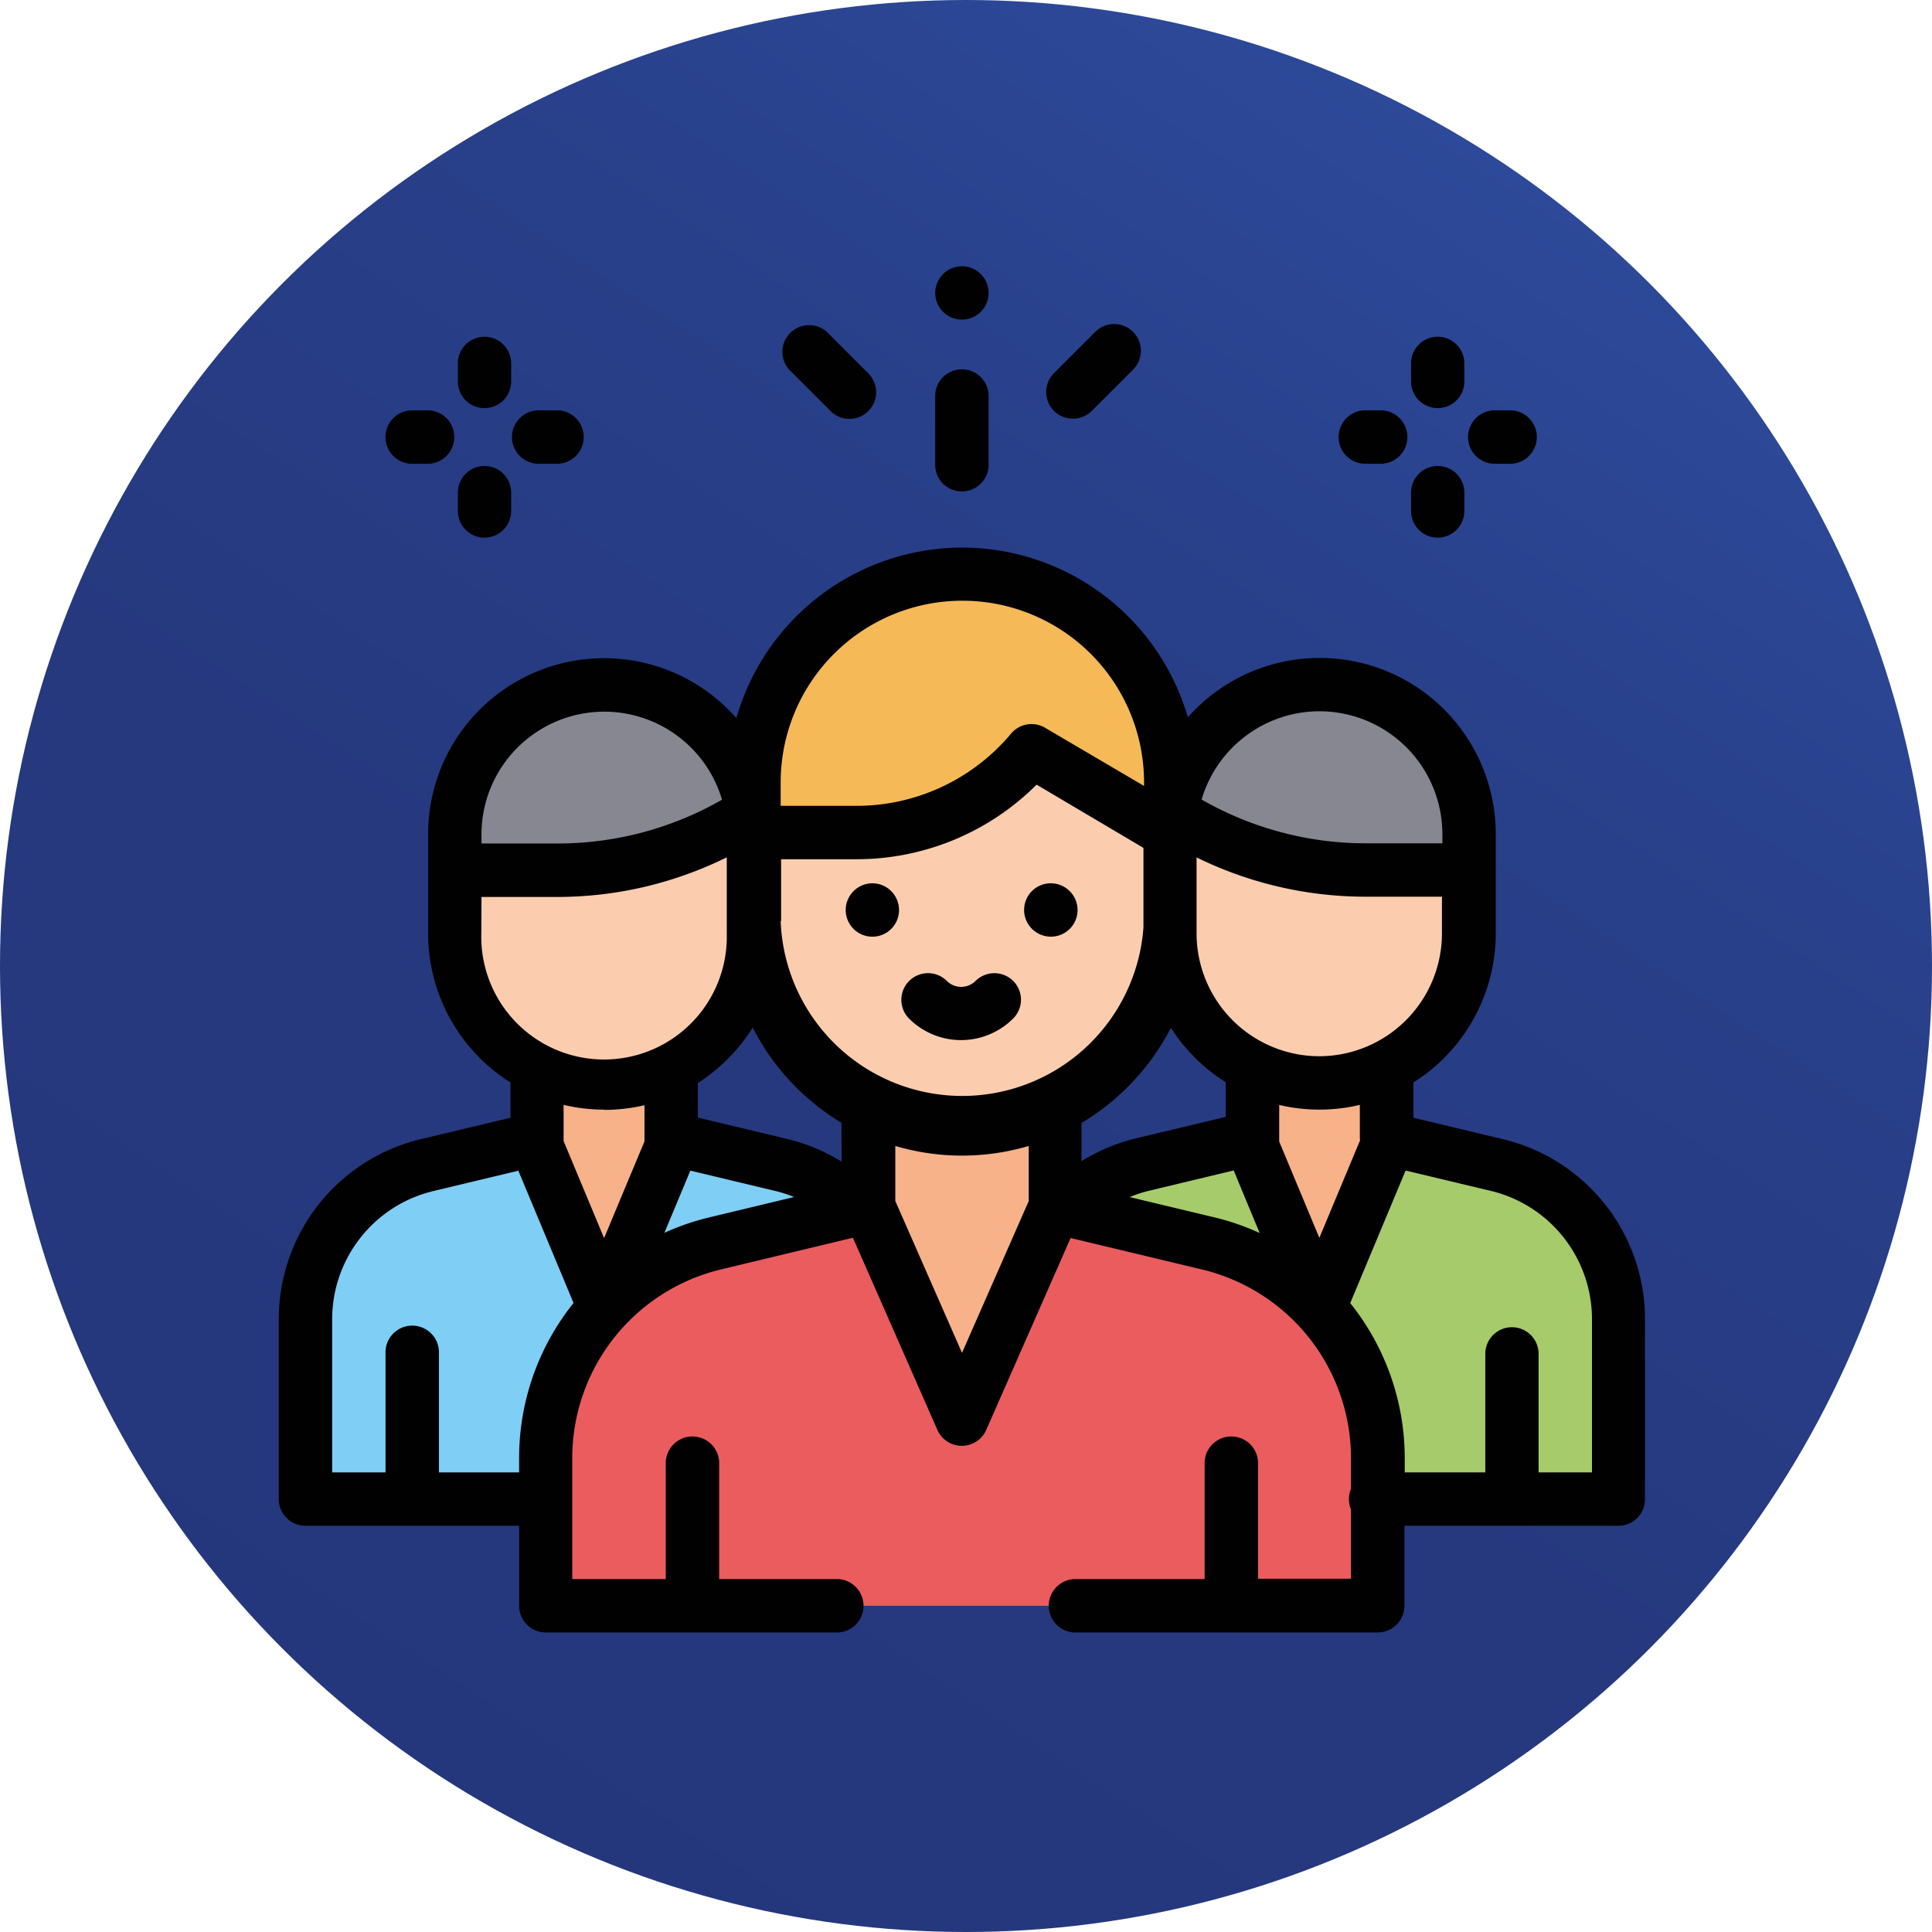 <svg xmlns="http://www.w3.org/2000/svg" xmlns:xlink="http://www.w3.org/1999/xlink" viewBox="0 0 223.3 223.3"><defs><style>.cls-1{fill:#e94d33;}.cls-2{fill:#e32c2d;}.cls-3{fill:#b6e0ee;}.cls-4{fill:#99d4e4;}.cls-5{fill:url(#Degradado_sin_nombre_2);}.cls-6{fill:#7ecef5;}.cls-7{fill:#f7b289;}.cls-8{fill:#fbcdae;}.cls-9{fill:#878792;}.cls-10{fill:#a6cb6a;}.cls-11{fill:#eb5c5e;}.cls-12{fill:#f5b957;}.cls-13{fill:#010101;}</style><linearGradient id="Degradado_sin_nombre_2" x1="47.51" y1="209.28" x2="188.24" y2="-4.92" gradientUnits="userSpaceOnUse"><stop offset="0" stop-color="#25377c"/><stop offset="0.36" stop-color="#26397f"/><stop offset="0.64" stop-color="#283f89"/><stop offset="0.91" stop-color="#2d4a9a"/><stop offset="0.92" stop-color="#2d4b9b"/></linearGradient></defs><g id="Capa_2" data-name="Capa 2"><g id="Capa_1-2" data-name="Capa 1"><path class="cls-1" d="M63.92,27.9,50.44,42.38H79.36L65.88,27.9A1.34,1.34,0,0,0,63.92,27.9Z"/><path class="cls-2" d="M78.25,42.85H74L61.67,29.6l1.14-1.23a1.34,1.34,0,0,1,2,0Z"/><circle class="cls-3" cx="64.9" cy="54.96" r="6.96"/><path class="cls-4" d="M71.86,55a7,7,0,0,1-7,7,6.86,6.86,0,0,1-2.28-.38,7,7,0,0,0,0-13.15A6.87,6.87,0,0,1,64.9,48,7,7,0,0,1,71.86,55Z"/><circle class="cls-5" cx="111.65" cy="111.65" r="111.65"/><path class="cls-6" d="M99.21,139.76a18.34,18.34,0,0,0-8.95-5.12l-12.69-3h0v-7.75H62.08v7.77h0l-12.66,3a18.37,18.37,0,0,0-14.11,17.88v20.73H63.36Z"/><polygon class="cls-7" points="77.9 123.85 77.9 131.81 69.86 151.07 61.83 131.84 61.83 123.85 77.9 123.85"/><path class="cls-8" d="M87.11,97.16v10.73a17.28,17.28,0,0,1-17.28,17.27h0a17.27,17.27,0,0,1-17.27-17.27V97.16Z"/><path class="cls-9" d="M87.11,100.56V96.4A17.28,17.28,0,0,0,69.83,79.13h0A17.27,17.27,0,0,0,52.56,96.4v4.16H64.47A41.18,41.18,0,0,0,85.63,94.7h0"/><path class="cls-10" d="M123.14,139.76a18.34,18.34,0,0,1,9-5.12l12.69-3h0v-7.75h15.5v7.77h0l12.65,3a18.38,18.38,0,0,1,14.12,17.88v20.73H159Z"/><path class="cls-11" d="M100.37,139.46,82.69,143.7a25.6,25.6,0,0,0-19.64,24.9v17h96.19v-17a25.6,25.6,0,0,0-19.66-24.9L122,139.5Z"/><polygon class="cls-7" points="160.52 123.85 160.52 131.84 152.49 151.07 144.45 131.81 144.45 123.85 160.52 123.85"/><path class="cls-7" d="M111.18,164.24l11.51-26.13a9.42,9.42,0,0,1-1.34-4.87v-2.51H101v2.51a9.38,9.38,0,0,1-1.34,4.86Z"/><path class="cls-8" d="M135.23,89.84v16.6a24.06,24.06,0,0,1-24,24.06h0a24.06,24.06,0,0,1-24.06-24.06V89.84Z"/><path class="cls-12" d="M111.18,66.38h0A24.06,24.06,0,0,0,87.12,90.43v5.79H98.88a26.43,26.43,0,0,0,20.26-9.45h0l16.09,9.45V90.43A24.05,24.05,0,0,0,111.18,66.38Z"/><path class="cls-8" d="M135.25,97.16v10.73a17.27,17.27,0,0,0,17.27,17.27h0a17.27,17.27,0,0,0,17.27-17.27V97.16Z"/><path class="cls-9" d="M135.25,100.56V96.4a17.27,17.27,0,0,1,17.27-17.27h0A17.27,17.27,0,0,1,169.79,96.4v4.16H157.88a41.18,41.18,0,0,1-21.16-5.86h0"/><path class="cls-13" d="M173.65,131.65l-10.29-2.46v-4.08a20.37,20.37,0,0,0,9.52-17.22V96.4a20.35,20.35,0,0,0-35.59-13.49,27.19,27.19,0,0,0-26.08-19.62h0A27.19,27.19,0,0,0,85.11,83,20.34,20.34,0,0,0,49.48,96.4v11.49A20.36,20.36,0,0,0,59,125.11v4.08L48.7,131.65a21.4,21.4,0,0,0-16.48,20.88v20.73a3.09,3.09,0,0,0,3.09,3.09H60v9.25a3.08,3.08,0,0,0,3.08,3.08H96.89a3.09,3.09,0,0,0,0-6.17H83.12V168.94a3.09,3.09,0,0,0-6.17,0v13.57H66.14V168.6a22.44,22.44,0,0,1,17.27-21.9l15.17-3.64,9.76,22.2a3.09,3.09,0,0,0,2.82,1.85h0a3.09,3.09,0,0,0,2.83-1.84l9.75-22.18,15.12,3.62a22.45,22.45,0,0,1,17.29,21.9v3.45a3.17,3.17,0,0,0-.24,1.2,3.22,3.22,0,0,0,.24,1.21v8H145.4V168.94a3.09,3.09,0,0,0-6.17,0v13.57h-15.1a3.09,3.09,0,0,0,0,6.17h35.11a3.08,3.08,0,0,0,3.08-3.08v-9.25h24.73a3.08,3.08,0,0,0,3.08-3.09V152.53A21.4,21.4,0,0,0,173.65,131.65Zm-16.45.14-4.71,11.28-4.64-11.13c0-.11,0-.23,0-.34v-3.89a20.34,20.34,0,0,0,4.65.54,20,20,0,0,0,4.67-.55v3.92C157.19,131.68,157.2,131.74,157.2,131.79Zm-59.92,2.48a21.46,21.46,0,0,0-6.3-2.63l-10.32-2.47v-4A20.64,20.64,0,0,0,87,118.77a27.32,27.32,0,0,0,10.25,11Zm-7-27.83V99.31h8.68a29.43,29.43,0,0,0,20.85-8.62L132.16,98v9.19a21,21,0,0,1-41.93-.73ZM125,129.79a27.41,27.41,0,0,0,10.33-11,20.49,20.49,0,0,0,6.34,6.3v4l-10.33,2.47a21.58,21.58,0,0,0-6.34,2.65v-4.5Zm27.49-7.71a14.21,14.21,0,0,1-14.19-14.19v-.5c0-.31,0-8.29,0-8.29a44.3,44.3,0,0,0,19.54,4.54h8.82v4.25A14.21,14.21,0,0,1,152.52,122.08Zm0-39.87A14.21,14.21,0,0,1,166.71,96.4v1.07h-8.83a38.17,38.17,0,0,1-19-5.06A14.22,14.22,0,0,1,152.52,82.21ZM90.23,90.43a21,21,0,0,1,42,0v.41l-11.45-6.73a3.08,3.08,0,0,0-3.92.68,23.29,23.29,0,0,1-17.9,8.35H90.23Zm-34.58,6a14.19,14.19,0,0,1,27.8-4,38.17,38.17,0,0,1-19,5.06H55.65V96.4Zm0,7.24h8.82A44.25,44.25,0,0,0,84,99.09v8.8a14.19,14.19,0,1,1-28.37,0Zm14.18,24.61a20.49,20.49,0,0,0,4.66-.54v3.72a1,1,0,0,0,0,.17,2.64,2.64,0,0,0,0,.29l-4.67,11.18-4.68-11.22a1.77,1.77,0,0,0,0-.23V127.7A20,20,0,0,0,69.83,128.25ZM60,168.6v1.58H50.73v-13.7a3.09,3.09,0,1,0-6.17,0v13.7H38.39V152.53a15.25,15.25,0,0,1,11.75-14.88l9.77-2.34,6.38,15.29A28.61,28.61,0,0,0,60,168.6Zm22-27.9a28.33,28.33,0,0,0-5.21,1.79l3-7.19,9.78,2.34a15,15,0,0,1,2.21.71Zm29.19,15.66-7.71-17.55v-6.36a27.22,27.22,0,0,0,15.42,0v6.37Zm19.38-18a14.69,14.69,0,0,1,2.27-.74l9.75-2.34,3,7.23a28.37,28.37,0,0,0-5.28-1.82ZM184,170.18h-6.17v-13.7a3.08,3.08,0,1,0-6.16,0v13.7h-9.31v-1.57a28.69,28.69,0,0,0-6.3-18l6.4-15.32,9.8,2.34A15.25,15.25,0,0,1,184,152.53Z"/><path class="cls-13" d="M100.83,102.09a3.08,3.08,0,0,0-2.18.91,3.08,3.08,0,0,0,4.36,4.36,3.09,3.09,0,0,0-2.18-5.27Z"/><path class="cls-13" d="M121.46,108.26a3.08,3.08,0,0,0,2.18-5.26,3.1,3.1,0,0,0-2.18-.91,3.08,3.08,0,0,0-2.18,5.27A3.1,3.1,0,0,0,121.46,108.26Z"/><path class="cls-13" d="M117.11,113.38a3.09,3.09,0,0,0-4.36,0,2.35,2.35,0,0,1-3.31,0,3.08,3.08,0,0,0-4.36,4.36,8.51,8.51,0,0,0,12,0A3.07,3.07,0,0,0,117.11,113.38Z"/><path class="cls-13" d="M157.63,53.6h2.12a3.09,3.09,0,0,0,0-6.17h-2.12a3.09,3.09,0,0,0,0,6.17Z"/><path class="cls-13" d="M172.59,53.6h2.12a3.09,3.09,0,0,0,0-6.17h-2.12a3.09,3.09,0,0,0,0,6.17Z"/><path class="cls-13" d="M166.17,62.14a3.08,3.08,0,0,0,3.08-3.09V56.94a3.08,3.08,0,1,0-6.16,0v2.11A3.08,3.08,0,0,0,166.17,62.14Z"/><path class="cls-13" d="M166.17,47.17a3.08,3.08,0,0,0,3.08-3.08V42a3.08,3.08,0,0,0-6.16,0v2.12A3.08,3.08,0,0,0,166.17,47.17Z"/><path class="cls-13" d="M47.47,53.6h2.12a3.09,3.09,0,0,0,0-6.17H47.47a3.09,3.09,0,0,0,0,6.17Z"/><path class="cls-13" d="M62.44,53.6h2.11a3.09,3.09,0,0,0,0-6.17H62.44a3.09,3.09,0,1,0,0,6.17Z"/><path class="cls-13" d="M56,62.14a3.08,3.08,0,0,0,3.08-3.09V56.94a3.08,3.08,0,1,0-6.16,0v2.11A3.08,3.08,0,0,0,56,62.14Z"/><path class="cls-13" d="M56,47.17a3.08,3.08,0,0,0,3.08-3.08V42a3.08,3.08,0,0,0-6.16,0v2.12A3.08,3.08,0,0,0,56,47.17Z"/><path class="cls-13" d="M111.18,56.8a3.08,3.08,0,0,0,3.08-3.08V45.6a3.09,3.09,0,0,0-6.17,0v8.12A3.08,3.08,0,0,0,111.18,56.8Z"/><path class="cls-13" d="M111.18,36.94a3.08,3.08,0,0,0,2.18-5.26,3.1,3.1,0,0,0-2.18-.91,3.11,3.11,0,0,0-3.09,3.09,3.09,3.09,0,0,0,3.09,3.08Z"/><path class="cls-13" d="M96,47.51a3.08,3.08,0,0,0,4.36-4.36l-4.52-4.52A3.09,3.09,0,1,0,91.49,43Z"/><path class="cls-13" d="M124,48.39a3.11,3.11,0,0,0,2.19-.9l4.66-4.66a3.09,3.09,0,1,0-4.36-4.37l-4.67,4.67A3.08,3.08,0,0,0,124,48.39Z"/></g></g></svg>